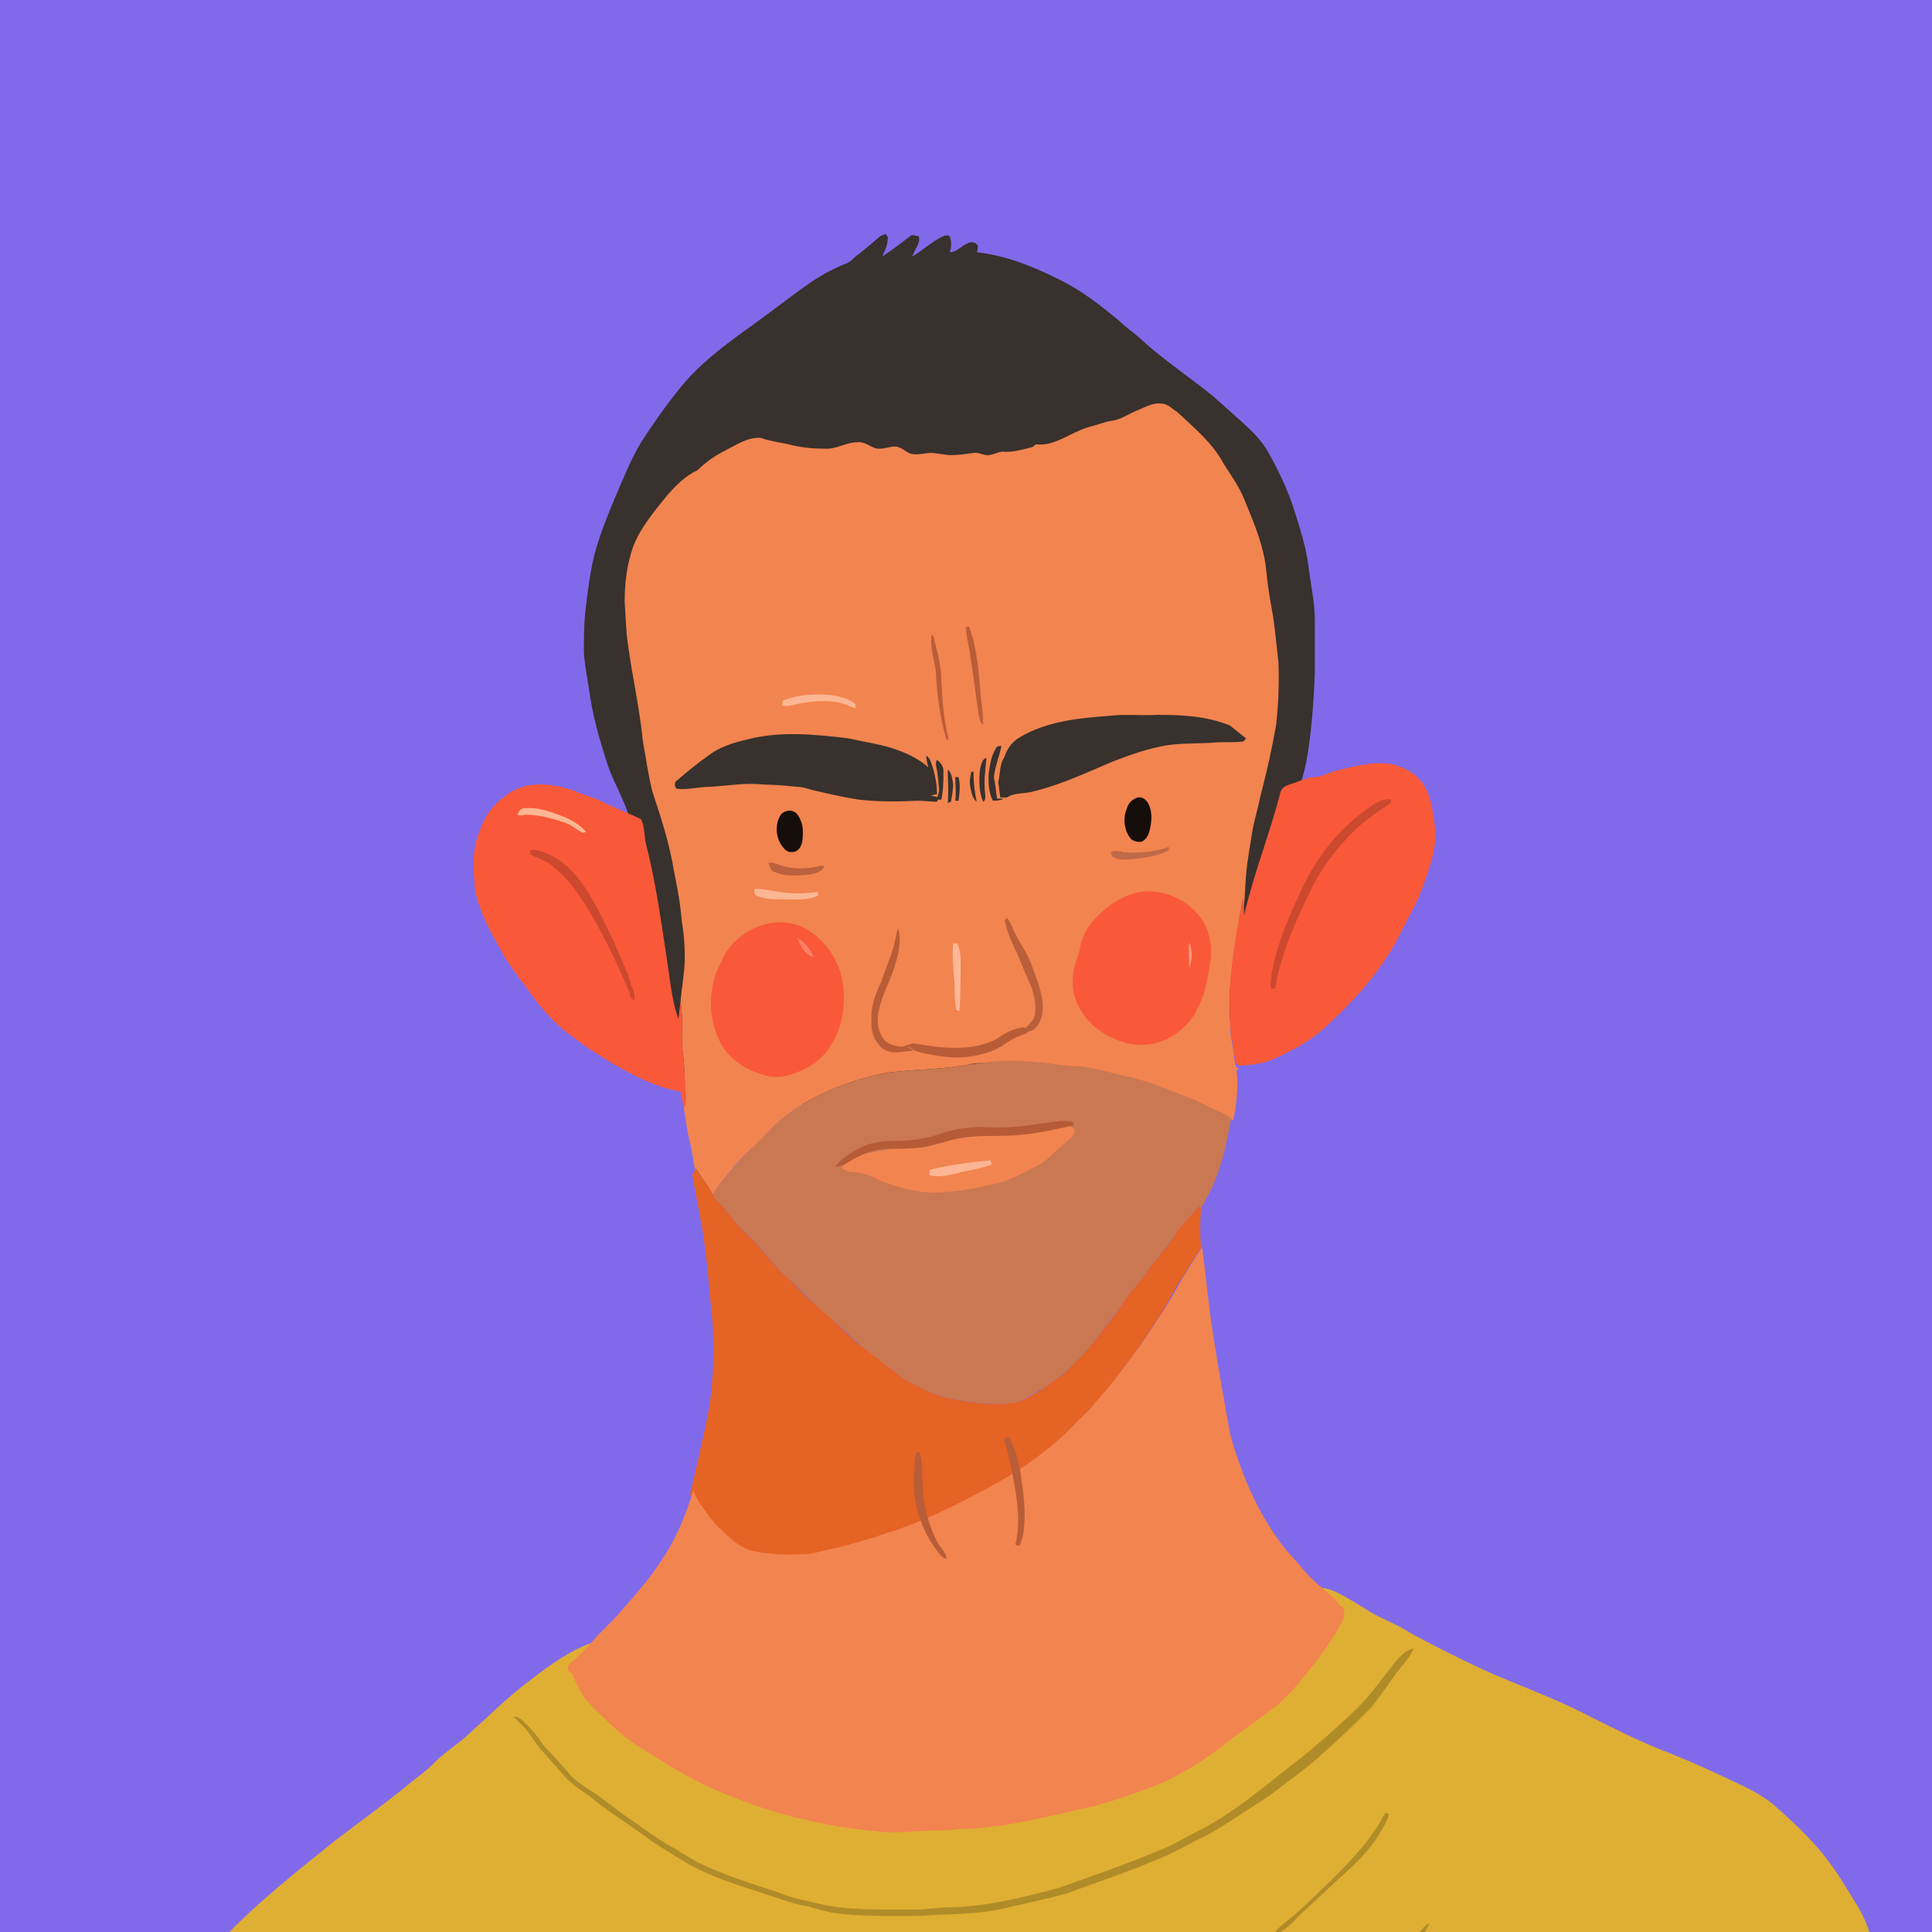 <?xml version="1.0" encoding="utf-8"?>
<!-- Generator: Adobe Illustrator 25.2.0, SVG Export Plug-In . SVG Version: 6.00 Build 0)  -->
<svg version="1.1" id="Layer_1" xmlns="http://www.w3.org/2000/svg" xmlns:xlink="http://www.w3.org/1999/xlink" x="0px" y="0px"
	 viewBox="0 0 180 180" style="enable-background:new 0 0 180 180;" xml:space="preserve">
<style type="text/css">
	.st0{clip-path:url(#SVGID_2_);}
	.st1{fill:#DFAF33;}
	.st2{fill:#38312D;}
	.st3{fill:#F2844F;}
	.st4{fill:#F95939;}
	.st5{fill:#CA7852;}
	.st6{fill:#E56324;}
	.st7{fill:#B95D38;}
	.st8{fill:#FCB692;}
	.st9{fill:#160E0B;}
	.st10{fill:#FDB694;}
	.st11{fill:#BF6948;}
	.st12{fill:#BB613E;}
	.st13{fill:#FDB693;}
	.st14{fill:#BA5F3B;}
	.st15{fill:#FEB797;}
	.st16{fill:#FB9980;}
	.st17{fill:#FF8066;}
	.st18{fill:#CC492F;}
	.st19{fill:#B85C37;}
	.st20{fill:#B75B37;}
	.st21{fill:#FCB693;}
	.st22{fill:#B08C29;}
</style>
<g>
	<defs>
		<rect id="SVGID_1_" width="180" height="180"/>
	</defs>
	<use xlink:href="#SVGID_1_"  style="overflow:visible;fill:#806AEA;"/>
	<clipPath id="SVGID_2_">
		<use xlink:href="#SVGID_1_"  style="overflow:visible;"/>
	</clipPath>
	<g class="st0">
		<g>
			<path class="st1" d="M181,218.4c0.1-0.4,0.2-0.8,0.2-1.3c0.2-4.9-0.5-9.6-2.1-14.2c-0.2-3.1-0.7-6.1-1.5-9.1
				c-0.1-0.3-0.2-0.5-0.3-0.8c-0.4-2.2-0.9-4.3-1.5-6.4c-0.7-2.6-1-5.3-2.1-7.8c-0.5-1.1-1.2-2.1-1.8-3.1c-0.6-1-1.3-2-2-2.9
				c-1.4-1.7-3-3.2-4.7-4.7c-0.9-0.7-1.9-1.3-3-1.8c-2.5-1.2-4.9-2.3-7.5-3.3c-2.5-1-5-2.3-7.4-3.5c-2.6-1.3-5.3-2.3-7.9-3.4
				c-2.7-1.2-5.3-2.5-7.9-3.9c-1.2-0.8-2.6-1.3-3.8-2c-0.8-0.5-1.6-1-2.5-1.5c-0.7-0.4-1.4-0.7-2.2-0.8c-1.5,0-3,0.1-4.6,0.1
				c-3.4,0.1-6.9,0.1-10.3,0.1c-2.7,0-5.3,0-8,0.1c-2.5,0.1-5.1,0.2-7.6,0.3c-5.5,0.2-11.1,0.6-16.5,1.5c-3,0.5-6,1.2-8.9,1.9
				c-2.6,0.6-5.1,1.3-7.7,1.7c-0.7,0.1-1.3,0.3-2,0.3c0.1,0,0.2-0.1,0.3-0.2c0-0.2,0-0.5-0.2-0.6c-1-0.4-2.1-0.2-3,0.2
				c-2.1,0.9-3.9,2.3-5.7,3.7c-1.9,1.5-3.6,3.2-5.4,4.8c-1,0.9-2.2,1.6-3.1,2.6c-0.7,0.7-1.5,1.2-2.3,1.9c-2.2,1.8-4.6,3.5-6.8,5.2
				c-3.6,2.9-7.3,5.8-10.5,9.2c-0.6,0.7-1.2,1.4-1.8,2.1c-0.5,0.4-1,0.9-1.5,1.3c-2.1,2-3.7,4.3-4.8,6.9c-0.5,1-0.9,2.1-1.3,3.1
				c-2.6,5.2-4.5,10.8-6,16.4c-0.7,2.3-1.3,4.6-1.9,7c-0.1,0.2-0.1,0.4-0.1,0.6H181z"/>
			<path class="st2" d="M81.9,22.1c0.2-0.2,0.4-0.2,0.6-0.3c0.1,0.1,0.3,0.3,0.2,0.5c0,0.6-0.3,1.1-0.5,1.6c0.9-0.6,1.7-1.2,2.6-1.9
				c0.2-0.2,0.5,0,0.8,0c0.2,0.7-0.4,1.2-0.6,1.9c1-0.6,1.8-1.4,2.9-1.9c0.2-0.1,0.6-0.1,0.6,0.1c0.2,0.5,0.1,1,0,1.4
				c0.6,0,1.1-0.6,1.6-0.8c0.3-0.2,0.8-0.2,1,0.2c0,0.2,0,0.4-0.1,0.6c2.7,0.3,5.2,1.3,7.6,2.5c2.1,1,4,2.5,5.8,4
				c0.6,0.6,1.4,1.1,2,1.7c2.1,1.9,4.4,3.4,6.6,5.2c0.9,0.8,1.8,1.6,2.7,2.4c1,0.9,1.9,1.8,2.5,2.9c1,1.8,1.9,3.7,2.5,5.7
				c0.5,1.6,1,3.2,1.2,4.8c0.2,1.7,0.6,3.4,0.6,5.1c0,1.6,0,3.2,0,4.8c-0.1,2.8-0.3,5.6-0.8,8.4c-0.2,1-0.5,1.9-0.7,2.9
				c-0.1,0.7-0.5,1.4-0.5,2.2c-0.1,1.3-0.1,2.6-0.4,3.8c-0.4,2.7-0.5,5.4-1.2,8c-0.4,1.7-0.8,3.5-2,4.9c-0.8,0.9-1.7,1.7-2.8,2.3
				c-1.3,0.8-2.8,1.3-4.2,1.9c-2.4,1.1-4.9,1.9-7.5,2.7c-2,0.6-3.9,1.1-5.9,1.6c-1.8,0.5-3.7,0.8-5.5,1.3c-1.4,0.3-2.8,0.6-4.2,0.7
				c-3,0.3-5.9,0.2-8.9,0c-1.8-0.1-3.5-0.5-5.2-0.7c-2.5-0.3-4.9-0.8-7.2-1.6c-1.3-0.5-2.6-1.1-3.3-2.3c-1.1-1.8-1.9-3.8-2.4-5.9
				c-0.4-1.5-0.6-3-0.7-4.6c-0.2-1.8-0.1-3.6-0.1-5.5c0-1.7,0-3.4-0.1-5.1c-0.2-2.4-1.7-4.4-2.4-6.7c-0.6-1.9-1.2-3.9-1.5-5.9
				c-0.2-1.4-0.5-2.8-0.6-4.2c0-1.5,0-2.9,0.2-4.4c0.2-1.6,0.4-3.2,0.8-4.8c0.6-2.2,1.5-4.3,2.4-6.4c0.6-1.4,1.2-2.8,2-4.1
				c1.1-1.7,2.3-3.4,3.6-5c1.7-2.1,3.8-3.7,6-5.3c2-1.4,4-3,6-4.4c1-0.7,2.1-1.3,3.3-1.8c0.4-0.1,0.7-0.4,1-0.7
				C80.4,23.4,81.2,22.7,81.9,22.1z"/>
		</g>
		<g>
			<path class="st3" d="M105.8,38.3c0.8-0.3,1.5-0.8,2.4-0.7c0.6,0,1,0.5,1.5,0.8c1.6,1.5,3.3,2.9,4.3,4.8c0.7,1.1,1.5,2.2,2,3.5
				c0.9,2.2,1.8,4.3,2,6.7c0.1,1.1,0.3,2.3,0.5,3.4c0.3,1.6,0.4,3.2,0.6,4.8c0.1,2,0,4-0.2,5.9c-0.4,2.3-0.9,4.5-1.5,6.8
				c-0.2,1-0.5,2-0.7,3c-0.2,1.4-0.5,2.8-0.6,4.2c-0.1,1-0.1,1.9-0.2,2.9c0-0.2-0.1-0.4-0.1-0.5c-0.5,2.7-1,5.4-1.2,8.2
				c-0.1,1.1,0,2.2,0,3.3c0,1.1,0.3,2.1,0.4,3.2c0.1,0.3,0,0.9,0.5,1l0.1,0c-0.1,0-0.3,0-0.4,0.1c0.2,1.6,0,3.1-0.3,4.7
				c-0.8-0.6-1.7-0.8-2.5-1.3c-0.9-0.5-1.9-0.8-2.9-1.2c-1.5-0.6-3.1-1.2-4.7-1.5c-1.2-0.2-2.3-0.6-3.5-0.8c-1-0.1-2.1-0.1-3.1-0.3
				c-1.8-0.2-3.7-0.4-5.5-0.2C91.8,99,91,99,90.2,99.2c-1.7,0.3-3.3,0.4-5,0.5c-1.3,0.1-2.6,0.2-3.8,0.5c-3.5,0.9-7,2.4-9.6,5
				c-0.6,0.7-1.2,1.4-1.9,1.9c-1.1,1-2,2.2-2.9,3.3c-0.2,0.3-0.4,0.6-0.6,0.9c-0.2-0.5-0.5-0.8-0.8-1.3c-0.3-0.4-0.5-0.8-0.8-1.2
				c0,0.1,0,0.3,0,0.4c-0.2-0.9-0.3-1.8-0.5-2.7c-0.3-1.1-0.4-2.2-0.6-3.3l0,0c0.2-0.3,0.2-0.6,0.2-0.9c-0.1-1.4-0.1-2.9-0.3-4.3
				c-0.2-1.5,0.1-3.1-0.2-4.6c0.1-1.4,0.4-2.8,0.4-4.2c0-1.2-0.1-2.4-0.3-3.5c-0.1-1.5-0.4-3-0.7-4.5c-0.4-2.5-1.2-5-2-7.4
				c-0.4-1.5-0.6-3.1-0.9-4.7c-0.3-3.1-1-6.1-1.4-9.1c-0.2-1.3-0.2-2.6-0.3-3.9c0-1.8,0.2-3.5,0.8-5.2c0.7-1.8,2-3.3,3.2-4.8
				c0.8-0.9,1.7-1.8,2.8-2.3c0.8-0.8,1.7-1.4,2.7-1.9c1-0.5,2-1.2,3.2-1.1c0.8,0.3,1.7,0.4,2.6,0.6c1.1,0.3,2.2,0.4,3.3,0.4
				c1.1,0.1,2-0.6,3.1-0.6c0.8-0.1,1.4,0.7,2.1,0.6c0.5,0,0.9-0.2,1.4-0.2c0.6,0,1,0.6,1.6,0.7c0.6,0.1,1.2-0.1,1.7-0.1
				c0.6,0,1.3,0.2,1.9,0.2c0.7,0,1.4-0.1,2.1-0.2c0.5-0.1,1,0.3,1.5,0.2c0.5-0.1,1-0.4,1.5-0.3c0.8,0,1.5-0.2,2.3-0.4
				c0.2,0,0.4-0.2,0.5-0.3c1.8,0.2,3.2-1.1,4.9-1.6c0.8-0.2,1.5-0.5,2.2-0.6C104.4,39.1,105.1,38.6,105.8,38.3z"/>
			<path class="st4" d="M124.5,71.8c1.7-0.4,3.4-0.9,5.2-0.6c1.2,0.3,2.3,0.9,3,2c0.7,1.2,0.8,2.6,1,3.9c0.2,1.9-0.5,3.7-1.1,5.4
				c-0.5,1.5-1.3,2.8-2,4.2c-1.6,3.3-4,6.1-6.7,8.6c-1.4,1.4-3.1,2.4-4.9,3.2c-1.1,0.6-2.3,0.7-3.5,0.8c-0.4-0.1-0.4-0.6-0.5-1
				c-0.1-1.1-0.4-2.1-0.4-3.2c0-1.1-0.1-2.2,0-3.3c0.2-2.8,0.7-5.5,1.2-8.2c0,0.2,0.1,0.4,0.1,0.5c0,0.4,0,0.8,0,1.2
				c0.9-3.9,2.4-7.6,3.4-11.5c0.1-0.4,0.5-0.6,0.8-0.7c0.7-0.2,1.3-0.5,2.1-0.7C122.9,72.5,123.7,72,124.5,71.8z"/>
			<path class="st4" d="M46.9,74.3c0.8-0.7,1.8-1.1,2.9-1.2c1.3-0.1,2.6,0.2,3.8,0.6c0.7,0.4,1.6,0.5,2.3,0.9
				c1.2,0.6,2.5,1.1,3.8,1.7c0.4,0.7,0.3,1.6,0.5,2.4c1,3.9,1.5,7.9,2.1,11.8c0.2,1.5,0.4,3,0.9,4.4c0.1-0.5,0.1-1,0.2-1.5
				c0.3,1.5,0,3.1,0.2,4.6c0.2,1.4,0.2,2.9,0.3,4.3c0,0.3,0,0.6-0.2,0.9c-0.1-0.5-0.2-1-0.3-1.5c-2.3-0.4-4.4-1.5-6.3-2.6
				c-1.1-0.7-2.2-1.3-3.2-2.1c-1-0.7-1.9-1.4-2.7-2.3c-0.9-0.9-1.6-1.9-2.3-2.9c-0.7-0.8-1.2-1.6-1.8-2.5c-0.9-1.6-1.8-3.1-2.4-4.8
				c-0.3-0.8-0.5-1.6-0.5-2.5c-0.2-1.5-0.1-3.2,0.5-4.6C45.1,76.2,45.8,75.1,46.9,74.3z"/>
			<path class="st5" d="M90.2,99.2c0.8-0.1,1.6-0.2,2.3-0.3c1.8-0.2,3.7,0,5.5,0.2c1,0.2,2.1,0.2,3.1,0.3c1.2,0.2,2.3,0.5,3.5,0.8
				c1.6,0.3,3.2,0.9,4.7,1.5c1,0.4,2,0.7,2.9,1.2c0.8,0.5,1.8,0.7,2.5,1.3c-0.4,2.3-0.9,4.6-1.9,6.7c-0.3,0.6-0.6,1.1-0.9,1.7
				c0,0-0.1-0.1-0.2-0.2c-0.7,0.9-1.6,1.6-2.2,2.6c-0.5,0.8-1.1,1.4-1.6,2.2c-0.7,0.7-1.2,1.5-1.8,2.3c-0.5,0.6-1,1.2-1.4,1.8
				c-1,1.4-2,2.7-3,4c-0.6,0.7-1.2,1.4-1.9,2c-0.7,0.7-1.5,1.2-2.2,1.8c-0.9,0.5-1.8,1.1-2.7,1.5c-0.6,0.3-1.4,0.2-2,0.2
				c-0.9,0-1.8,0-2.7-0.2c-1.4-0.2-2.9-0.5-4.2-1.2c-0.7-0.4-1.5-0.7-2.2-1.2c-1.2-0.9-2.4-1.8-3.6-2.8c-0.8-0.7-1.5-1.5-2.3-2.1
				c-0.7-0.6-1.4-1.1-2-1.8c-0.8-0.7-1.5-1.6-2.4-2.3c-1.2-1.1-2.2-2.5-3.3-3.6c-0.6-0.7-1.4-1.3-2-2.1c-0.5-0.6-0.9-1.2-1.5-1.7
				c-0.2-0.1-0.3-0.3-0.3-0.5c0.2-0.3,0.3-0.6,0.6-0.9c0.9-1.1,1.9-2.3,2.9-3.3c0.7-0.6,1.3-1.3,1.9-1.9c2.6-2.6,6.1-4.1,9.6-5
				c1.3-0.3,2.5-0.4,3.8-0.5C86.9,99.6,88.5,99.5,90.2,99.2z"/>
			<path class="st6" d="M64.8,108.8c0.3,0.4,0.5,0.8,0.8,1.2c0.3,0.4,0.6,0.8,0.8,1.3c0.1,0.2,0.2,0.4,0.3,0.5
				c0.6,0.5,1,1.1,1.5,1.7c0.6,0.8,1.3,1.4,2,2.1c1.1,1.2,2.1,2.5,3.3,3.6c0.8,0.7,1.5,1.6,2.4,2.3c0.6,0.6,1.4,1.2,2,1.8
				c0.8,0.7,1.5,1.5,2.3,2.1c1.2,0.9,2.4,1.8,3.6,2.8c0.7,0.5,1.5,0.8,2.2,1.2c1.3,0.7,2.7,1,4.2,1.2c0.9,0.2,1.8,0.2,2.7,0.2
				c0.7,0,1.4,0,2-0.2c1-0.4,1.8-0.9,2.7-1.5c0.7-0.6,1.6-1.1,2.2-1.8c0.7-0.6,1.3-1.3,1.9-2c1-1.3,2.1-2.6,3-4
				c0.4-0.6,0.9-1.2,1.4-1.8c0.6-0.7,1.1-1.6,1.8-2.3c0.5-0.8,1.2-1.4,1.6-2.2c0.6-1,1.5-1.7,2.2-2.6c0,0.1,0.1,0.1,0.2,0.2
				c-0.1,1.2-0.1,2.5,0,3.7c-0.6,0.8-1.1,1.7-1.6,2.5c-0.8,1.1-1.3,2.3-2,3.4c-1,1.5-1.9,3-3,4.4c-1.1,1.5-2.2,3-3.5,4.4
				c-0.6,0.7-1.3,1.4-2,2.1c-0.9,0.9-1.9,1.7-2.9,2.6c-1.6,1.3-3.3,2.3-5.1,3.3c-3,1.6-6.1,3.2-9.4,4.2c-1.7,0.5-3.5,1.1-5.2,1.5
				c-0.9,0.2-1.8,0.4-2.7,0.5c-1.6,0.1-3.1,0-4.7-0.3c-1.1-0.3-1.9-1-2.7-1.8c-0.7-0.6-1.3-1.3-1.8-2.1c-0.4-0.6-0.8-1.2-1-1.8
				c0.3-1.3,0.6-2.6,0.9-3.9c0.3-1.5,0.7-3,0.9-4.4c0.4-2.5,0.4-5,0.3-7.5c-0.3-3-0.5-6.1-1-9.1c-0.3-1.6-0.6-3.2-0.9-4.8
				C64.7,109.1,64.8,108.9,64.8,108.8z"/>
			<path class="st3" d="M112,116.2c0.3,2.2,0.5,4.4,0.8,6.6c0.4,2.9,0.9,5.7,1.4,8.5c0.2,1,0.3,2,0.6,3c0.3,1.1,0.7,2.1,1.1,3.2
				c0.8,2,1.8,4,3.1,5.8c0.7,1.1,1.6,1.9,2.4,2.9c0.9,1.1,2,1.9,3,2.8c0.2,0.3,0.4,0.6,0.8,0.8c0.2,0.8-0.3,1.5-0.6,2.1
				c-0.8,1.3-1.7,2.6-2.7,3.8c-1.1,1.4-2.2,2.7-3.6,3.7c-1.1,0.8-2.2,1.6-3.3,2.4c-1.5,1.2-3.1,2.4-4.8,3.3c-1.3,0.8-2.6,1.3-4,1.8
				c-1.9,0.7-3.8,1.3-5.7,1.7c-3.7,0.8-7.4,1.8-11.2,1.8c-1.1,0.2-2.2,0.1-3.3,0.2c-1.1,0-2.3,0.2-3.4,0.1c-1.4-0.1-2.9-0.3-4.3-0.5
				c-1.3-0.2-2.6-0.5-3.9-0.8c-2.1-0.5-4.2-1.2-6.2-2c-2.4-0.9-4.6-2.1-6.8-3.5c-0.7-0.4-1.4-0.9-2.1-1.3c-1.2-0.8-2.3-1.8-3.3-2.8
				c-0.6-0.6-1.3-1.2-1.8-2c-0.3-0.6-0.7-1.2-0.9-1.9c-0.4-0.1-0.6-0.6-0.2-0.9c0.8-0.7,1.6-1.5,2.3-2.3c0.7-0.8,1.5-1.5,2.2-2.3
				c1.3-1.5,2.7-3,3.8-4.7c1.5-2.1,2.5-4.5,3.2-6.9c0.2,0.7,0.6,1.3,1,1.8c0.5,0.8,1.1,1.5,1.8,2.1c0.8,0.8,1.6,1.5,2.7,1.8
				c1.5,0.3,3.1,0.4,4.7,0.3c0.9,0,1.8-0.3,2.7-0.5c1.8-0.4,3.5-0.9,5.2-1.5c3.3-1,6.4-2.6,9.4-4.2c1.8-1,3.5-2,5.1-3.3
				c1-0.8,2-1.6,2.9-2.6c0.7-0.7,1.4-1.3,2-2.1c1.3-1.4,2.4-2.9,3.5-4.4c1.1-1.4,2-2.9,3-4.4c0.7-1.1,1.3-2.3,2-3.4
				C110.9,117.9,111.4,117.1,112,116.2z"/>
		</g>
		<g>
			<path class="st3" d="M98.5,105.1c0.5,0,1.2-0.4,1.6,0.1c0,0.2,0,0.5-0.2,0.7c-0.6,0.5-1.1,1-1.7,1.5c-0.8,0.9-1.9,1.4-2.9,1.9
				c-0.8,0.4-1.7,0.8-2.6,1c-1.7,0.4-3.4,0.7-5.1,0.8c-1.9,0.1-3.8-0.4-5.6-1.1c-0.8-0.5-1.8-0.8-2.7-0.8c-0.3,0-0.6-0.2-0.9-0.4
				c0.2-0.3,0.6-0.4,0.8-0.7c0.3-0.4,0.8-0.5,1.3-0.6c1.8-0.4,3.6-0.6,5.4-0.6c0.6,0,1.2-0.3,1.8-0.5c0.7-0.3,1.4-0.3,2.1-0.4
				c1.5-0.2,3.1-0.4,4.6-0.6c0.7-0.1,1.4,0,2-0.1C97,105.1,97.8,105.1,98.5,105.1z"/>
			<path class="st7" d="M90,58.4c0.1,0,0.2,0,0.3,0c0.8,2.2,0.9,4.5,1.1,6.7c0.1,0.8,0.2,1.6,0.2,2.4c-0.3-0.1-0.3-0.5-0.4-0.8
				c-0.3-1.9-0.5-3.8-0.8-5.6C90.3,60.2,90,59.3,90,58.4z"/>
			<path class="st7" d="M86.8,59.1c0.1,0.1,0.2,0.2,0.2,0.3c0.3,1.3,0.7,2.6,0.7,3.9c0.1,1.9,0.2,3.8,0.7,5.6c-0.1,0-0.2,0-0.2,0.1
				c-0.6-2-0.9-4.2-1-6.3C87.1,61.5,86.6,60.4,86.8,59.1z"/>
			<path class="st8" d="M72.9,65.3c1.1-0.5,2.3-0.6,3.5-0.6c1.1,0,2.3,0.2,3.2,0.8c0.2,0.1,0.1,0.4,0.1,0.5
				c-0.6-0.2-1.1-0.5-1.8-0.6c-1.4-0.2-2.8,0-4.1,0.3c-0.3,0.1-0.7,0.1-1,0C72.9,65.6,72.9,65.5,72.9,65.3z"/>
			<path class="st2" d="M95,68.7c2.5-1.5,5.5-1.8,8.3-2c1.5-0.2,3,0,4.5-0.1c2.3,0,4.6,0.1,6.8,1c0.5,0.4,1,0.8,1.5,1.2
				c-0.1,0.1-0.2,0.3-0.4,0.3c-0.9,0.1-1.9,0-2.8,0.1c-1.7,0.1-3.4,0-5,0.4c-1.4,0.3-2.8,0.8-4.1,1.3c-2.4,1-4.9,2.2-7.4,2.8
				c-0.9,0.3-1.8,0.1-2.6,0.6c-0.2,0-0.4,0-0.6,0c-0.1-0.5-0.1-0.9-0.2-1.4c0.2-0.8,0.1-1.7,0.6-2.4C93.8,69.8,94.3,69.1,95,68.7z
				 M69.6,68.9c-1.3,0.3-2.6,0.7-3.6,1.5c-1,0.7-2,1.5-2.9,2.3c-0.3,0.1-0.3,0.7,0,0.8c1,0.1,2-0.2,3.1-0.2c1.7-0.1,3.3-0.4,5-0.2
				c1,0,2,0.1,3,0.2c0.7,0,1.3,0.3,1.9,0.4c1.3,0.3,2.6,0.6,3.9,0.8c1.8,0.2,3.6,0.2,5.5,0.1c0.6,0,1.2,0.1,1.8,0.1
				c0,0,0.1-0.3,0.2-0.3c-0.2-0.2-0.5-0.2-0.8-0.3c0.2,0,0.4-0.1,0.6-0.1c0-1-0.2-1.9-0.5-2.8c-0.1-0.3-0.2-0.6-0.5-0.8
				c0,0.4,0.1,0.8,0.2,1.1c-1-0.9-2.2-1.4-3.4-1.8c-1.3-0.4-2.7-0.6-4-0.9C75.9,68.4,72.6,68.1,69.6,68.9z M92.8,69.7
				c-0.5,0.8-0.6,1.7-0.7,2.5c0,0.8,0,1.6,0.4,2.4c0.3,0,0.7,0,1-0.2c-0.2,0-0.4,0-0.6,0c-0.1-0.5-0.1-0.9-0.2-1.4
				c0-0.2-0.1-0.4-0.1-0.6c0.1-1,0.5-1.9,0.7-2.9C93.1,69.5,92.9,69.5,92.8,69.7z M91.3,71.7c-0.1,1-0.1,2.1,0.3,3
				c0.2-0.1,0.2-0.4,0.2-0.6c-0.1-0.8-0.1-1.6,0-2.3c0-0.4,0.1-0.8,0.1-1.2C91.5,70.7,91.4,71.3,91.3,71.7z M87.2,71.3
				c0.2,0.8,0.2,1.5,0.3,2.3c0,0.2-0.1,0.5-0.2,0.7c0,0.1-0.1,0.2-0.1,0.2c0.2,0,0.3,0,0.5,0c0.2-0.9,0.2-1.8,0.2-2.7
				c0-0.4-0.3-0.8-0.6-1C87.2,70.9,87.2,71.1,87.2,71.3z M88.3,71.7c0,1,0.1,2,0,3.1c0.1,0,0.2-0.1,0.3-0.1c0.1-0.6,0.2-1.1,0.2-1.7
				C88.7,72.6,88.7,72,88.3,71.7z M90.5,71.9c-0.1,0.4-0.2,0.9-0.1,1.4c0.1,0.5,0.2,1.1,0.6,1.4c-0.2-0.9-0.3-1.8-0.3-2.8
				C90.8,71.9,90.6,71.9,90.5,71.9z M89,72.4c0,0.7,0.1,1.5,0,2.2c0.1,0,0.2,0,0.3,0c0.1-0.7,0.2-1.5,0-2.2
				C89.3,72.4,89.1,72.4,89,72.4z"/>
			<path class="st9" d="M106,74.3c0.4-0.1,0.8,0.2,1,0.6c0.4,0.8,0.3,1.7,0.1,2.5c-0.1,0.4-0.3,0.8-0.7,1c-0.3,0.1-0.7,0-1-0.2
				c-0.7-0.8-0.8-2-0.4-2.9C105.1,74.8,105.6,74.4,106,74.3z"/>
			<path class="st10" d="M48.2,75.9c0.1-0.3,0.3-0.6,0.7-0.6c1.2-0.1,2.3,0.3,3.4,0.7c0.8,0.3,1.7,0.8,2.3,1.5
				c-0.1,0-0.2,0.1-0.3,0.1c-0.6-0.3-1.1-0.8-1.8-1c-1.2-0.4-2.4-0.7-3.6-0.7C48.7,76,48.4,76,48.2,75.9z"/>
			<path class="st9" d="M73.2,75.6c0.4-0.2,0.9,0,1.1,0.3c0.3,0.4,0.5,1,0.5,1.5c0,0.6,0,1.2-0.3,1.6c-0.3,0.5-1.1,0.5-1.4,0.1
				c-0.7-0.7-0.9-1.8-0.6-2.7C72.6,76.1,72.8,75.7,73.2,75.6z"/>
			<path class="st11" d="M104.7,79.4c1.4,0.1,2.8,0,4.2-0.5c0,0.1,0,0.2,0,0.3c-0.9,0.5-2,0.7-3,0.8c-0.8,0.1-1.6,0.2-2.3-0.2
				c0-0.1-0.1-0.3-0.1-0.4C103.9,79.2,104.3,79.3,104.7,79.4z"/>
			<path class="st12" d="M71.6,80.4c0.3-0.1,0.5,0,0.8,0.1c1.2,0.5,2.6,0.5,3.9,0.2c0.2-0.1,0.3,0,0.5,0c-0.2,0.6-1,0.7-1.5,0.8
				c-1.1,0.1-2.4,0.2-3.4-0.4C71.7,80.8,71.7,80.6,71.6,80.4z"/>
			<path class="st13" d="M70.3,82.8c1.1,0,2.3,0.4,3.4,0.4c0.8,0.1,1.6,0,2.5-0.1c0,0.1,0,0.2,0.1,0.3c-1,0.5-2.1,0.4-3.1,0.4
				c-0.9,0-1.8,0-2.6-0.3C70.2,83.4,70.3,83,70.3,82.8z"/>
			<path class="st4" d="M106.2,83.1c2.1-0.3,4.2,0.6,5.5,2.2c1.1,1.3,1.3,3.1,1,4.7c-0.2,1-0.3,2-0.7,3c-0.4,1-0.9,2-1.7,2.7
				c-1.5,1.5-3.9,2.1-5.9,1.3c-1.9-0.6-3.5-2-4.2-3.9c-0.3-0.8-0.3-1.7-0.2-2.5c0.1-0.7,0.4-1.4,0.6-2.1c0.2-1.8,1.5-3.2,2.9-4.2
				C104.2,83.8,105.1,83.3,106.2,83.1z"/>
			<path class="st14" d="M93.6,85.7c0.1,0,0.2-0.1,0.2-0.2c0.4,0.4,0.5,1,0.8,1.5c0.4,0.9,1,1.6,1.4,2.6c0.4,1.1,0.9,2.3,1.1,3.5
				c0.1,0.8,0.1,1.7-0.4,2.4c-0.2,0.3-0.5,0.6-0.9,0.6c-0.2-0.1-0.3-0.3-0.2-0.4c0.3-0.3,0.7-0.6,0.8-1.1c0.2-1.1-0.1-2.3-0.6-3.3
				c-0.4-0.9-0.7-1.7-1.1-2.6C94.2,87.7,93.8,86.7,93.6,85.7z"/>
			<path class="st4" d="M71.8,86c1.1-0.2,2.4,0,3.4,0.6c1.5,0.9,2.6,2.4,3.1,4c0.7,2.5,0.3,5.3-1.3,7.4c-0.9,1.1-2.2,1.8-3.6,2.2
				c-0.8,0.2-1.6,0.2-2.4-0.1c-1.7-0.5-3.3-1.6-4-3.2c-1.1-2.3-1-5.1,0.2-7.3C67.9,87.8,69.7,86.4,71.8,86z"/>
			<path class="st7" d="M83.4,87.6c0.1-0.4,0.1-0.8,0.3-1.1c0.3,1.2,0,2.5-0.4,3.7c-0.3,1-0.8,1.9-1.1,2.8c-0.4,1.2-0.7,2.5,0,3.6
				c0.3,0.6,1,0.8,1.6,0.9c0.4,0.1,0.8-0.3,1.3-0.2c-0.2,0.1-0.3,0.1-0.5,0.2c0.1,0.1,0.3,0.2,0.5,0.4c-0.9,0-1.8,0.4-2.7-0.1
				c-0.9-0.6-1.3-1.7-1.2-2.7c-0.1-1.2,0.3-2.4,0.9-3.6C82.5,90.2,83.1,89,83.4,87.6z"/>
			<path class="st15" d="M88.8,87.9c0.1,0,0.3,0,0.4,0c0.2,0.5,0.3,1.1,0.3,1.6c0,1.6,0,3.1-0.1,4.7c-0.1,0-0.2-0.1-0.3-0.1
				c-0.2-0.9-0.1-1.9-0.2-2.8C88.8,90.2,88.7,89,88.8,87.9z"/>
			<path class="st16" d="M110.8,87.8c0.3,0.7,0.3,1.6,0,2.4C110.8,89.4,110.7,88.6,110.8,87.8z"/>
			<path class="st17" d="M74.3,87.4c0.7,0.4,1.2,1,1.5,1.8C75,88.9,74.6,88.2,74.3,87.4z"/>
			<path class="st18" d="M127.2,75.5c0.7-0.5,1.5-1.2,2.4-1c0,0.1,0,0.2,0,0.3c-1.5,1-3,2-4.2,3.4c-1.5,1.6-2.7,3.4-3.6,5.4
				c-1.3,2.7-2.5,5.5-3,8.5c-0.1,0-0.3,0-0.4,0c-0.1-1,0.2-1.9,0.4-2.9c0.6-2.2,1.5-4.3,2.5-6.4C122.7,79.8,124.7,77.3,127.2,75.5z
				 M49.4,79.2c0,0.1,0,0.3,0,0.4c0.7,0.4,1.6,0.6,2.2,1.2c1.4,1.1,2.4,2.6,3.3,4.1c1.5,2.5,2.7,5.1,3.8,7.7c0-0.3,0.1-0.5,0.1-0.8
				c-0.1-0.5-0.3-1-0.5-1.5c-1-2.4-2.1-4.8-3.4-7c-1-1.6-2.2-3.1-4-3.8C50.4,79.3,49.9,79.1,49.4,79.2z M58.8,91.8
				c0,0.3-0.1,0.5-0.1,0.8c-0.1,0.3,0.2,0.5,0.4,0.6C59.2,92.7,59,92.2,58.8,91.8z"/>
			<path class="st19" d="M93,96.7c0.7-0.5,1.5-0.9,2.4-1c0.1,0.1,0.2,0.2,0.4,0.3c0,0.1-0.1,0.3-0.2,0.3c-0.7,0.2-1.3,0.5-1.9,0.9
				c-0.9,0.7-2,1-3.1,1.2c-1.6,0.3-3.2,0-4.7-0.3c-0.3-0.1-0.5-0.1-0.8-0.3c-0.2-0.1-0.3-0.2-0.5-0.4c0.2-0.1,0.3-0.2,0.5-0.2
				c1.6,0.3,3.2,0.5,4.8,0.4C90.9,97.5,92,97.3,93,96.7z"/>
			<path class="st20" d="M96.8,104.7c1-0.1,2-0.4,3.1-0.2c0.1,0.1,0.1,0.2,0.2,0.3c-0.3,0.1-0.5,0.1-0.8,0.2c-1.3,0.3-2.7,0.6-4,0.7
				c-2.2,0.3-4.4-0.1-6.6,0.5c-1.4,0.4-2.8,0.8-4.2,0.8c-1,0.1-2-0.1-3,0.2c-1,0.2-2,0.8-2.9,1.3c-0.3,0.1-0.5,0.2-0.8,0.2
				c0.6-0.8,1.5-1.3,2.4-1.8c1-0.5,2.1-0.6,3.2-0.6c1.4,0,2.9-0.2,4.3-0.7c1.2-0.4,2.5-0.6,3.9-0.6C93.3,105.1,95.1,105,96.8,104.7z
				"/>
			<path class="st21" d="M86.6,109c1.9-0.5,3.8-0.7,5.7-0.9c0,0.1,0.1,0.3,0.1,0.4c-1,0.4-2.1,0.5-3.2,0.8c-0.8,0.2-1.7,0.4-2.6,0.2
				C86.6,109.3,86.6,109.2,86.6,109z"/>
			<path class="st7" d="M93.6,134c0.1,0,0.2-0.1,0.4-0.1c0.6,1,0.9,2.2,1.1,3.4c0.2,1.6,0.5,3.3,0.3,5c0,0.6-0.2,1.2-0.4,1.7
				c-0.1,0-0.3,0-0.4-0.1c0.3-1.2,0.3-2.4,0.2-3.5c-0.2-1.9-0.6-3.9-1.1-5.8C93.6,134.4,93.5,134.2,93.6,134z"/>
			<path class="st7" d="M85.4,135.3c0.1,0,0.2,0,0.3,0c0.3,1.2,0.2,2.4,0.3,3.6c0.1,1.7,0.6,3.4,1.4,4.9c0.3,0.5,0.7,0.8,0.8,1.4
				c-0.4,0-0.6-0.3-0.8-0.6c-0.9-1.1-1.5-2.4-1.9-3.8c-0.4-1.3-0.4-2.7-0.3-4C85.2,136.3,85.2,135.8,85.4,135.3z"/>
			<path class="st22" d="M140,207.4c0.2-0.5,0.5-1.1,0.6-1.6c0.5-1.1,0.8-2.2,1.2-3.3c1.2-3.5,2.7-6.9,4-10.4c1-2.8,1.9-5.6,2.8-8.5
				c0.3-1.2,0.7-2.3,0.9-3.5c-0.1,0-0.2,0-0.3,0c-0.3,0.8-0.6,1.7-0.9,2.6c-0.6,1.8-1.2,3.5-1.8,5.3c-1.7,5.3-3.8,10.4-5.5,15.7
				c-0.2,0.5-0.4,1-0.5,1.5c-0.3,0.5-0.4,1.1-0.6,1.7c-0.2,0.6-0.5,1.1-0.6,1.6C139.7,208.3,139.8,207.8,140,207.4z"/>
			<path class="st22" d="M137,213.8c0.1-0.5-0.1-0.9-0.1-1.4c0-2.1,0.3-4.2,0.6-6.3c0.5-2.7,1.4-5.3,2-7.9c0.3-1.5,0.5-3,0.2-4.4
				c-0.1,0-0.3,0-0.4,0c0,2.3-0.6,4.6-1.3,6.8c-1,3.1-1.4,6.3-1.6,9.6c-0.1,1.2-0.1,2.4,0.2,3.6C136.7,213.7,136.9,213.8,137,213.8z
				"/>
			<path class="st22" d="M142.7,210.1c1-2.9,2-5.8,2.7-8.8c-0.1-0.1-0.2-0.1-0.4-0.2c-0.4,0.5-0.6,1.1-0.8,1.6
				c-1.2,3.3-2.3,6.7-3.1,10.1c-0.1,0.5-0.1,1-0.1,1.6c0.1,0,0.2,0,0.4,0C141.7,212.9,142.3,211.5,142.7,210.1z"/>
			<path class="st22" d="M125,174.8c1.1-1,2.2-2,3.1-3.3c0.5-0.8,1.1-1.6,1.3-2.5c-0.1,0-0.2-0.1-0.3-0.1c-0.3,0.3-0.4,0.7-0.6,1
				c-1.3,2.1-3,3.8-4.7,5.5c-1.1,1-2.1,2.1-3.2,3c-0.4,0.3-0.7,0.6-1.1,0.9c-0.3,0.3-0.7,0.5-0.8,1c0.3-0.1,0.5-0.2,0.8-0.4
				c0.5-0.4,1-0.8,1.4-1.3C122.2,177.4,123.6,176.1,125,174.8z"/>
			<path class="st22" d="M76,193c-1.9-0.9-3.5-2.4-5.1-3.8c-1.1-1.1-2.2-2.2-3.5-3.1c-1.3-0.9-2.8-1.5-4.1-2.2
				c-0.3-0.2-0.6-0.3-1-0.3c0.1,0.2,0.2,0.3,0.3,0.4c1.3,0.9,2.8,1.4,4.2,2.3c0.8,0.5,1.5,1.1,2.2,1.7c1.9,1.7,3.6,3.4,5.8,4.7
				c0.7,0.4,1.3,0.8,2.1,0.9C76.8,193.2,76.3,193.2,76,193z"/>
			<path class="st22" d="M71.6,200.1c0.4,0.5,0.9,0.9,1.4,1.4c1.5,1.6,3.3,2.8,5.2,4c1.4,0.9,3,1.4,4.5,2c0-0.1,0-0.2,0.1-0.3
				c-0.8-0.4-1.6-0.7-2.4-1c-1.8-0.9-3.4-2-4.9-3.2c-1-0.8-1.8-1.8-2.9-2.6C72.3,200.1,71.9,199.8,71.6,200.1z"/>
			<path class="st22" d="M123.1,192c-0.4,0.6-0.9,1-1.3,1.7c0.2,0,0.4-0.1,0.5-0.2c0.7-0.7,1.3-1.6,1.9-2.4c1.3-1.8,2.7-3.6,4.1-5.3
				c1.4-1.7,2.9-3.3,4-5.1c0.3-0.5,0.7-1,0.9-1.5c-0.5,0.1-0.7,0.6-1,0.9c-1.4,2-3,3.7-4.5,5.7C126.1,187.7,124.6,189.8,123.1,192z"
				/>
			<path class="st22" d="M33.8,197.1c1.7,3.2,3.3,6.5,5.3,9.6c0.1,0,0.2,0,0.3-0.1c-1.6-2.9-3.1-5.9-4.5-8.8c-0.9-2-1.9-4-3.1-5.7
				c-0.1,0-0.2,0-0.3,0c0,0.3,0,0.5,0.2,0.7C32.4,194.2,33,195.7,33.8,197.1z"/>
			<path class="st22" d="M26,192.1c1.3,1.7,2.2,3.7,3.1,5.7c1,2.2,2.1,4.3,3.5,6.2c0.4,0.6,0.8,1.2,1.3,1.8c0.5,0.6,1,1.2,1.6,1.7
				c-0.1-0.5-0.5-0.9-0.8-1.3c-0.6-0.7-1.2-1.5-1.8-2.3c-1.2-1.8-2.2-3.8-3-5.8c-0.8-1.9-1.4-3.9-2.6-5.6c-0.8-1.2-1.9-2.3-2.6-3.6
				c-0.2-0.3-0.4-0.6-0.7-0.8c-0.1,0.2-0.1,0.5,0,0.7C24.3,190,25.2,191,26,192.1z"/>
			<path class="st22" d="M38.5,210.9c0,0.6,0.3,1.1,0.5,1.6c0.8,1.9,1.5,3.9,2.1,5.9h0.3c0-0.1,0-0.1,0-0.1
				c-0.3-1.5-0.8-2.9-1.2-4.3c-0.4-1-0.6-2.1-1.3-3C38.8,210.9,38.6,210.9,38.5,210.9z"/>
			<path class="st22" d="M48.5,160.6c0.8,0.7,1.2,1.6,1.9,2.4c0.8,0.9,1.5,1.7,2.3,2.6c0.8,0.9,2,1.5,2.9,2.3
				c1.7,1.3,3.5,2.4,5.2,3.7c1.1,0.7,2.2,1.4,3.4,2.1c2.9,1.6,6.2,2.4,9.3,3.5c0.6,0.1,1.2,0.4,1.8,0.4c0.7,0.3,1.5,0.4,2.2,0.6
				c2.7,0.4,5.5,0.3,8.3,0.3c2.4-0.2,4.9-0.1,7.3-0.6c2.1-0.5,4.2-0.9,6.3-1.5c3-1.1,6-2.1,9-3.4c1.4-0.6,2.7-1.4,4-2
				c1.7-0.9,3.2-2,4.8-3c1.3-0.8,2.5-1.8,3.7-2.7c1.1-0.8,2.1-1.7,3.2-2.7c1.3-1.2,2.6-2.4,3.8-3.7c0.9-1.1,1.6-2.3,2.5-3.4
				c0.5-0.6,1-1.2,1.3-1.9c-0.7,0.1-1.1,0.6-1.6,1.1c-1.2,1.5-2.3,3.1-3.7,4.5c-1.9,1.8-3.9,3.6-6,5.2c-2.8,2.2-5.6,4.6-8.8,6.2
				c-1.2,0.6-2.3,1.3-3.6,1.8c-3.1,1.3-6.3,2.4-9.4,3.5c-3.3,0.9-6.6,1.7-10,1.8c-1.4,0-2.8,0.3-4.2,0.2c-2.8,0-5.6,0.1-8.4-0.6
				c-1.2-0.3-2.4-0.5-3.5-1c-2.5-0.8-5-1.6-7.3-2.7c-1-0.5-2-1.2-2.9-1.7c-1.2-0.7-2.3-1.5-3.4-2.3c-1-0.6-1.9-1.4-2.9-2.1
				c-1-0.8-2.2-1.3-3-2.3c-0.7-0.8-1.5-1.7-2.3-2.5c-0.5-0.8-1.1-1.5-1.8-2.2c-0.3-0.3-0.7-0.7-1.2-0.5
				C48,160,48.2,160.3,48.5,160.6z"/>
		</g>
	</g>
</g>
</svg>
